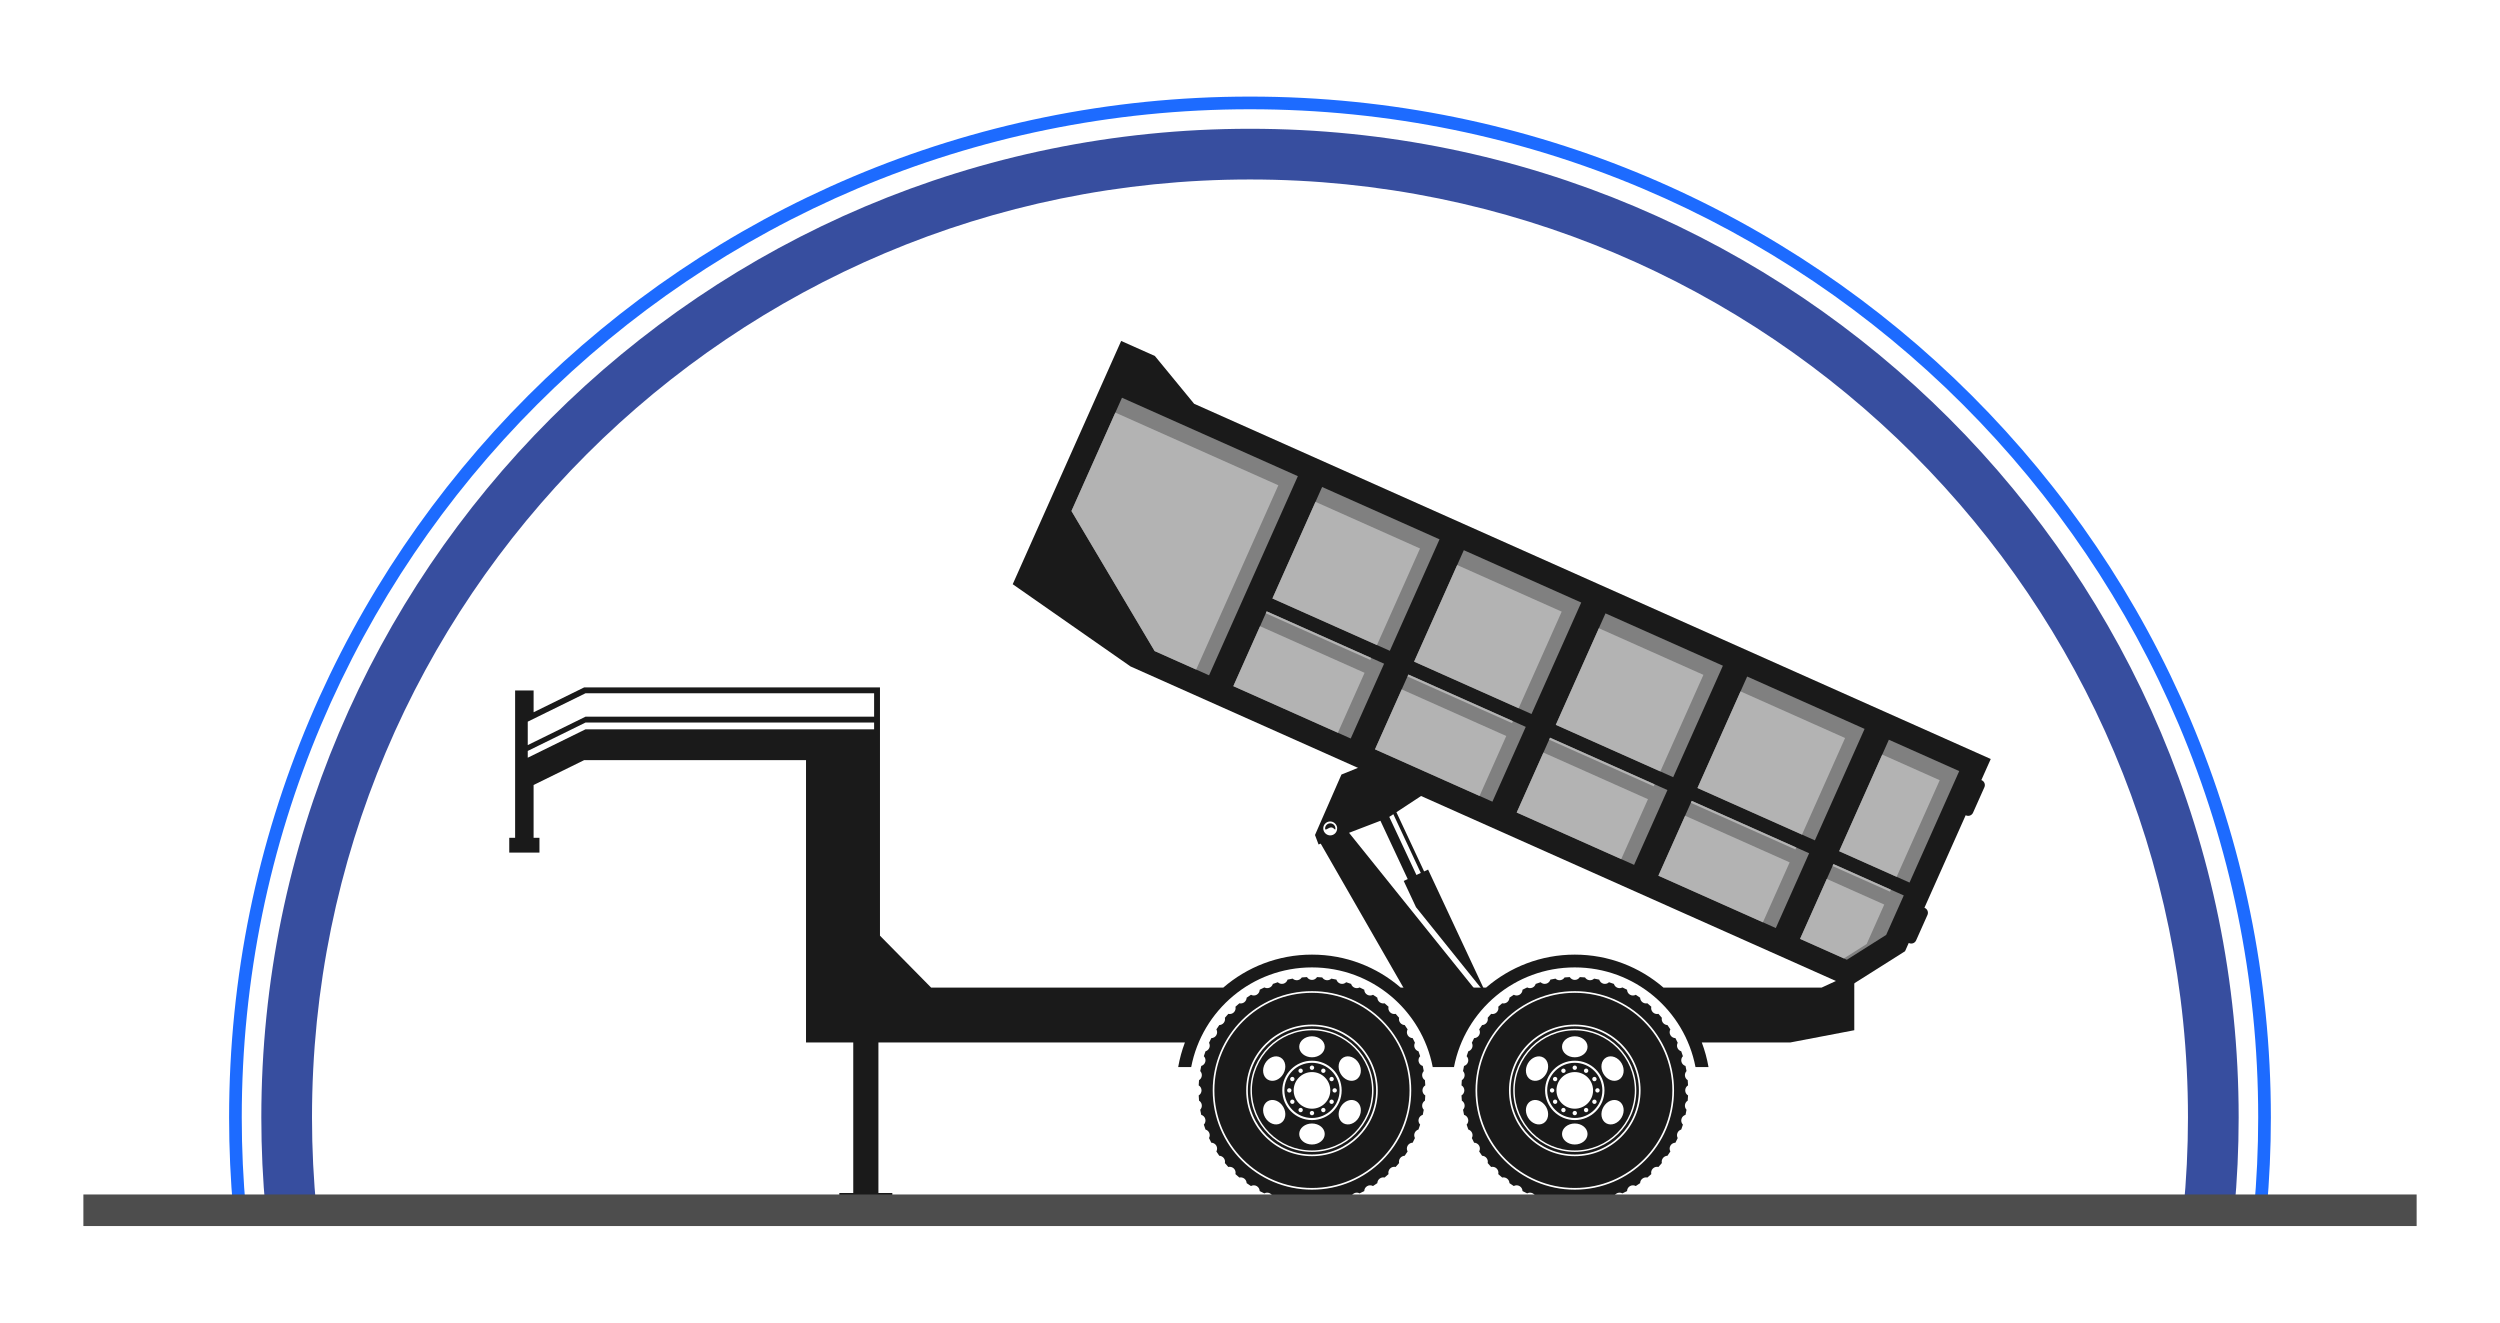   <svg version="1.1" id="Layer_1" xmlns="http://www.w3.org/2000/svg" xmlns:xlink="http://www.w3.org/1999/xlink" x="0px" y="0px" viewBox="0 0 1706.02 902.56" style="enable-background:new 0 0 1706.02 902.56;" xml:space="preserve"> <style type="text/css"> .st0{fill-rule:evenodd;clip-rule:evenodd;fill:#1A1A1A;} .st1{fill-rule:evenodd;clip-rule:evenodd;fill:#808080;} .st2{fill-rule:evenodd;clip-rule:evenodd;fill:#B3B3B3;} .st3{display:none;fill-rule:evenodd;clip-rule:evenodd;fill:#1A1A1A;} .st4{fill:#374E9F;} .st5{fill:#1D6BFF;} .st6{fill-rule:evenodd;clip-rule:evenodd;fill:#4D4D4D;} </style> <path class="st0" d="M399.56,489.07H596.5v-15.98H399.56l-39.42,19.38v15.98L399.56,489.07z M596.5,497.69v-4.62H399.56 l-39.42,19.38v4.62l39.42-19.38H596.5z M1265.41,668h-9.44l-12.9,5.95h-107.9c-16.24-14.03-37.39-22.51-60.53-22.51 c-23.14,0-44.29,8.49-60.53,22.51h-58.28c-16.24-14.03-37.39-22.51-60.53-22.51c-23.14,0-44.29,8.49-60.53,22.51H635.42 l-34.92-35.43v-119.8v-49.63h-50.47H398.63l-34.49,16.96V471.2h-12.62v21.06v49.63v29.83h-4v10.1h20.61v-10.1h-4v-36.04l34.49-16.95 h151.41v155.23v37.41h50.47h208.1c-2.03,5.38-3.58,10.99-4.59,16.79h8.88c7.45-38.73,41.51-67.99,82.4-67.99 c40.9,0,74.96,29.25,82.41,67.99h5.64h3.23h5.64c7.45-38.73,41.51-67.99,82.41-67.99c40.9,0,74.96,29.25,82.4,67.99h8.88 c-1.01-5.8-2.56-11.41-4.59-16.79h60.5l43.57-8.33V668z"/> <path class="st0" d="M907.78,561.85c1.95,0,3.52,1.58,3.52,3.53c0,1.94-0.93-0.75-2.88-0.75c-1.94,0-4.16,2.69-4.16,0.75 C904.26,563.43,905.83,561.85,907.78,561.85 M910.6,561.59c0.1,0.08,0.19,0.15,0.28,0.23l0.07,0.06l0,0l0.07,0.06 c0.06,0.06,0.13,0.13,0.19,0.19l0.06,0.06l0,0.01l0.06,0.07l0.01,0.01l0.06,0.06l0.01,0.03l0.04,0.04l0.04,0.04l0.02,0.03l0.04,0.06 l0.01,0.01l0.05,0.08l0.01,0.01l0.04,0.07l0.02,0.03l0.03,0.05l0.03,0.04l0.02,0.04l0.04,0.06l0.01,0.02l0.05,0.08l0,0l0.04,0.08 l0.01,0.02l0.04,0.06l0.02,0.04l0.02,0.04l0.04,0.08l0.04,0.08l0.04,0.09l0.01,0.01l0.03,0.07l0.01,0.04l0.02,0.04l0.02,0.06 l0.01,0.02l0.02,0.08l0.01,0.01l0.03,0.09v0.01l0.03,0.08l0.01,0.04l0.01,0.06l0.01,0.06l0.01,0.03l0.02,0.08l0.01,0.02l0.01,0.09 l0.01,0.01l0.02,0.09v0.03l0.01,0.06l0.01,0.05v0.04l0.01,0.08v0.02l0.01,0.1l0,0l0.01,0.1V565v0.07l0.01,0.05l0,0.12v0.03v0.1 c0,2.6-2.1,4.71-4.71,4.71h-0.09h-0.03l-0.06-0.01h-0.06h-0.03l-0.09-0.01l-0.09-0.01l-0.03-0.01h-0.06l-0.06-0.01h-0.03l-0.09-0.01 l0,0l-0.09-0.02l-0.03-0.01l-0.06-0.01l-0.06-0.01l-0.03-0.01l-0.08-0.02h-0.01l-0.08-0.02l-0.02-0.01l-0.11-0.03l-0.04-0.01 l-0.08-0.02l0,0l-0.09-0.03h-0.03l-0.05-0.03l-0.05-0.02l-0.04-0.01l-0.08-0.03v-0.01l-0.08-0.03l-0.02-0.01l-0.06-0.03l-0.04-0.03 l-0.04-0.01l-0.08-0.03l0,0l-0.08-0.04l-0.03-0.01l-0.09-0.05l-0.03-0.02l-0.07-0.04l-0.01-0.01l-0.08-0.04l-0.01-0.01l-0.06-0.04 l-0.04-0.02l-0.03-0.02l-0.06-0.04l-0.01-0.01l-0.07-0.05l-0.01-0.01l-0.06-0.04l-0.04-0.03l-0.03-0.03l-0.06-0.04l-0.01-0.01 l-0.06-0.05l-0.02-0.01l-0.05-0.04l-0.03-0.03l-0.03-0.03l-0.05-0.05l-0.01-0.01l-0.06-0.06l-0.01-0.01l-0.04-0.04l-0.03-0.03 l-0.03-0.03l-0.05-0.05l-0.01-0.01l-0.06-0.06l-0.01-0.01l-0.04-0.05l-0.03-0.04l-0.03-0.03l-0.04-0.06l-0.01-0.01l-0.05-0.07 l-0.01-0.01l-0.04-0.06l-0.03-0.03l-0.02-0.03l-0.04-0.06l-0.01-0.01l-0.05-0.07l-0.01-0.01l-0.04-0.06l-0.03-0.03l-0.02-0.04 l-0.04-0.06l-0.01-0.01l-0.04-0.08l-0.04-0.08l-0.02-0.03l-0.03-0.04l-0.03-0.06l-0.01-0.01l-0.04-0.08v-0.01l-0.04-0.07l-0.01-0.04 l-0.02-0.04l-0.03-0.08c-0.24-0.56-0.37-1.17-0.37-1.81c0-2.61,2.11-4.72,4.71-4.72c0.5,0,0.98,0.08,1.43,0.22l0.09,0.03v0.01 l0.09,0.03h0.01l0.08,0.03l0.04,0.01l0.05,0.02l0.17,0.08l0.09,0.04l0.01,0.01l0.07,0.03l0.03,0.02l0.06,0.02l0.05,0.03l0.03,0.02 l0.17,0.1l0,0l0.08,0.04l0.03,0.01l0.05,0.04l0.04,0.03l0.04,0.02l0.07,0.06L910.6,561.59z M948.05,557.45l2.78-1.83l18.73,40.09 l-2.98,1.39L948.05,557.45z M1059.76,483.97l-16.51-7.16l-127.83,51.74l-18.06,41.27l2.43,6.46l1.48-0.57l64.95,113.08 c3.82-2.19,7.91-4.04,12.25-5.49c10.86-3.62,22.01-4.31,32.56-2.5L920.6,568.31l21.42-8.21l18.61,39.79l-2.72,1.28l8.38,17.91 l48.41,60.23l-40.17-85.91l-2.71,1.27l-18.9-40.41L1059.76,483.97z"/> <path class="st0" d="M765.09,232.67l23,10.25l26.79,32.62l543.62,242.41l-6.41,14.37l0.25,0.11c1.81,0.81,2.64,2.96,1.83,4.77 l-7.76,17.41c-0.81,1.81-2.95,2.64-4.77,1.83l-0.25-0.11l-28.15,63.13l0.25,0.12c1.81,0.81,2.63,2.95,1.83,4.77l-7.77,17.41 c-0.81,1.81-2.95,2.64-4.76,1.83l-0.25-0.11l-2.53,5.66l-38.36,24.23l-490.21-218.6l-80.36-56.09L765.09,232.67z"/> <path class="st1" d="M1303.07,602.27l33.92-76.07l-48.01-21.4l-33.92,76.07L1303.07,602.27z M1228.38,640.7l31.93,14.24l26.83-16.95 l12.01-26.93l-48-21.41L1228.38,640.7z M1238.49,573.47l33.92-76.07l-80.13-35.73l-33.92,76.07L1238.49,573.47z M1131.69,597.58 l80.13,35.73l22.75-51.05l-80.12-35.73L1131.69,597.58z M1141.8,530.36l33.92-76.07l-80.12-35.72l-33.92,76.06L1141.8,530.36z M1035,554.46l80.12,35.73l22.76-51.05l-80.12-35.73L1035,554.46z M1045.12,487.24l33.92-76.06l-80.12-35.73L965,451.51 L1045.12,487.24z M938.32,511.35l80.12,35.72l22.75-51.05l-80.12-35.72L938.32,511.35z M948.43,444.12l33.92-76.07l-80.12-35.72 l-33.92,76.07L948.43,444.12z M841.63,468.23l80.12,35.73l22.77-51.05l-80.13-35.72L841.63,468.23z M765.65,271.42l-34.48,77.3 l56.76,95.57l37.13,16.55l60.6-135.9L765.65,271.42z"/> <path class="st2" d="M1294.28,598.35l29.4-65.92l-39.22-17.49l-29.39,65.92L1294.28,598.35z M1289.75,608.49l0.6-1.36l-39.21-17.48 l-0.6,1.35L1289.75,608.49z M1258.28,654.03l15.54-9.82l12.01-26.93l-39.21-17.49l-18.24,40.91L1258.28,654.03z M1229.7,569.55 l29.4-65.93l-71.34-31.81l-29.39,65.93L1229.7,569.55z M1225.19,579.69l0.6-1.35l-71.33-31.81l-0.6,1.35L1225.19,579.69z M1203.02,629.39l18.25-40.91l-71.33-31.81l-18.25,40.91L1203.02,629.39z M1133.02,526.44l29.4-65.92l-71.33-31.81l-29.4,65.92 L1133.02,526.44z M1128.5,536.58l0.6-1.35l-71.33-31.81l-0.6,1.35L1128.5,536.58z M1106.33,586.27l18.25-40.9l-71.33-31.81 l-18.24,40.9L1106.33,586.27z M1036.33,483.32l29.39-65.93l-71.33-31.81L965,451.51L1036.33,483.32z M1031.81,493.46l0.6-1.35 l-71.33-31.81l-0.6,1.35L1031.81,493.46z M1009.65,543.16l18.24-40.91l-71.34-31.81l-18.24,40.91L1009.65,543.16z M939.64,440.21 l29.39-65.92l-71.33-31.82l-29.4,65.93L939.64,440.21z M935.12,450.35l0.6-1.36l-71.33-31.81l-0.6,1.35L935.12,450.35z M912.96,500.04l18.24-40.91l-71.33-31.8l-18.24,40.91L912.96,500.04z M761.12,281.56l-29.95,67.16l56.76,95.57l28.34,12.63 l56.08-125.76L761.12,281.56z"/> <path class="st0" d="M1074.64,702.1c23.19,0,41.98,18.8,41.98,41.99c0,23.19-18.8,41.99-41.98,41.99 c-23.19,0-41.99-18.8-41.99-41.99C1032.65,720.91,1051.45,702.1,1074.64,702.1 M1105.58,713.16c-7.92-7.91-18.86-12.82-30.94-12.82 c-12.08,0-23.02,4.9-30.94,12.82c-7.92,7.92-12.82,18.86-12.82,30.94c0,12.08,4.9,23.02,12.82,30.94 c7.91,7.92,18.85,12.82,30.94,12.82c12.08,0,23.02-4.9,30.94-12.82c7.91-7.91,12.81-18.85,12.81-30.94 C1118.39,732.01,1113.49,721.08,1105.58,713.16z M1074.64,699.19c12.4,0,23.62,5.02,31.75,13.15c8.13,8.12,13.15,19.35,13.15,31.75 c0,12.4-5.02,23.63-13.15,31.75c-8.12,8.13-19.35,13.15-31.75,13.15c-12.41,0-23.63-5.02-31.75-13.15 c-8.13-8.12-13.15-19.36-13.15-31.75c0-12.4,5.02-23.62,13.15-31.75C1051.01,704.22,1062.24,699.19,1074.64,699.19z M1121.72,697.01 c-12.05-12.06-28.7-19.5-47.08-19.5c-18.39,0-35.04,7.45-47.09,19.5c-12.05,12.05-19.5,28.7-19.5,47.08 c0,18.39,7.45,35.04,19.5,47.09s28.7,19.5,47.09,19.5c18.39,0,35.03-7.45,47.08-19.5s19.51-28.7,19.51-47.09 C1141.23,725.71,1133.77,709.06,1121.72,697.01z M1074.64,676.36c18.71,0,35.64,7.58,47.9,19.84c12.26,12.26,19.84,29.2,19.84,47.9 c0,18.71-7.58,35.64-19.84,47.9c-12.26,12.26-29.19,19.84-47.9,19.84c-18.71,0-35.64-7.58-47.9-19.84 c-12.26-12.26-19.84-29.19-19.84-47.9c0-18.7,7.59-35.64,19.84-47.9C1039,683.94,1055.93,676.36,1074.64,676.36z M1078.09,666.77 c1.19,0.05,2.37,0.13,3.54,0.24c0.62,1,1.66,1.72,2.91,1.88c1.26,0.16,2.45-0.26,3.3-1.07c1.17,0.2,2.33,0.43,3.48,0.68 c0.38,1.31,1.41,2.4,2.83,2.78c1.42,0.38,2.86-0.04,3.84-1c1.13,0.36,2.24,0.74,3.34,1.14c0.34,1.13,1.16,2.11,2.33,2.59 c1.17,0.49,2.44,0.38,3.47-0.18c1.08,0.5,2.13,1.02,3.18,1.56c0.03,1.36,0.74,2.68,2.01,3.42c1.26,0.73,2.76,0.69,3.95,0.04 c1,0.64,1.98,1.3,2.96,1.98c0.04,1.17,0.58,2.31,1.58,3.08c1,0.77,2.24,1,3.38,0.74c0.91,0.76,1.8,1.54,2.67,2.34 c-0.32,1.32,0.04,2.77,1.07,3.8c1.03,1.03,2.49,1.39,3.8,1.07c0.8,0.88,1.58,1.77,2.33,2.68c-0.25,1.14-0.02,2.38,0.74,3.38 c0.77,1,1.91,1.55,3.08,1.59c0.69,0.96,1.34,1.95,1.98,2.95c-0.65,1.19-0.69,2.69,0.05,3.95c0.73,1.27,2.04,1.98,3.41,2.01 c0.54,1.05,1.06,2.11,1.56,3.18c-0.56,1.03-0.66,2.3-0.18,3.47c0.48,1.17,1.46,1.99,2.58,2.33c0.4,1.1,0.79,2.22,1.14,3.35 c-0.95,0.98-1.37,2.42-0.99,3.84c0.38,1.41,1.46,2.45,2.77,2.83c0.25,1.15,0.48,2.31,0.69,3.48c-0.8,0.86-1.23,2.05-1.07,3.3 c0.17,1.25,0.88,2.29,1.88,2.91c0.1,1.17,0.18,2.36,0.23,3.54c-1.16,0.71-1.93,1.99-1.93,3.44c0,1.47,0.77,2.74,1.94,3.44 c-0.05,1.19-0.13,2.37-0.24,3.55c-0.99,0.62-1.71,1.66-1.88,2.91c-0.16,1.26,0.27,2.45,1.07,3.31c-0.2,1.17-0.43,2.32-0.68,3.47 c-1.31,0.38-2.4,1.41-2.78,2.83c-0.38,1.41,0.04,2.86,1,3.84c-0.36,1.13-0.74,2.24-1.14,3.35c-1.13,0.34-2.11,1.16-2.59,2.33 c-0.48,1.17-0.38,2.44,0.18,3.48c-0.5,1.07-1.02,2.13-1.56,3.18c-1.36,0.03-2.68,0.75-3.41,2.01c-0.74,1.27-0.7,2.76-0.04,3.96 c-0.64,1-1.3,1.98-1.99,2.94c-1.17,0.04-2.31,0.59-3.08,1.59c-0.77,1-1,2.25-0.74,3.38c-0.75,0.91-1.53,1.81-2.33,2.68 c-1.32-0.32-2.77,0.03-3.8,1.07c-1.03,1.03-1.38,2.48-1.07,3.8c-0.88,0.8-1.76,1.58-2.67,2.34c-1.14-0.26-2.39-0.03-3.38,0.74 c-1,0.76-1.54,1.9-1.58,3.08c-0.97,0.68-1.95,1.34-2.96,1.98c-1.19-0.65-2.69-0.69-3.95,0.04c-1.27,0.73-1.98,2.05-2.01,3.41 c-1.05,0.54-2.11,1.07-3.18,1.56c-1.03-0.56-2.3-0.66-3.47-0.18c-1.17,0.49-2,1.46-2.33,2.59c-1.1,0.4-2.22,0.78-3.34,1.14 c-0.99-0.95-2.43-1.37-3.84-0.99c-1.41,0.38-2.45,1.46-2.83,2.78c-1.15,0.25-2.31,0.48-3.48,0.68c-0.86-0.8-2.06-1.22-3.3-1.06 c-1.25,0.16-2.29,0.88-2.91,1.87c-1.18,0.1-2.36,0.18-3.54,0.24c-0.71-1.17-1.98-1.94-3.44-1.94c-1.46,0-2.74,0.78-3.44,1.94 c-1.19-0.05-2.37-0.13-3.54-0.24c-0.62-1-1.66-1.72-2.92-1.88c-1.26-0.16-2.45,0.27-3.31,1.07c-1.16-0.2-2.32-0.43-3.46-0.68 c-0.38-1.31-1.42-2.4-2.83-2.78c-1.42-0.38-2.87,0.04-3.84,1c-1.13-0.36-2.25-0.74-3.35-1.15c-0.34-1.13-1.16-2.1-2.33-2.59 c-1.17-0.48-2.44-0.38-3.48,0.18c-1.07-0.49-2.12-1.01-3.17-1.56c-0.03-1.36-0.75-2.68-2.02-3.41c-1.26-0.73-2.76-0.7-3.95-0.04 c-1-0.63-1.99-1.29-2.95-1.98c-0.04-1.17-0.58-2.32-1.59-3.08c-1-0.77-2.24-1-3.37-0.74c-0.91-0.76-1.8-1.54-2.68-2.34 c0.32-1.32-0.04-2.77-1.07-3.8c-1.03-1.03-2.48-1.39-3.8-1.07c-0.8-0.88-1.58-1.77-2.35-2.68c0.27-1.14,0.03-2.38-0.74-3.38 c-0.76-1-1.9-1.54-3.08-1.59c-0.68-0.96-1.34-1.95-1.98-2.94c0.66-1.2,0.69-2.69-0.04-3.96c-0.74-1.27-2.05-1.99-3.41-2.01 c-0.54-1.05-1.07-2.1-1.56-3.18c0.56-1.03,0.66-2.3,0.18-3.48c-0.49-1.17-1.46-1.99-2.59-2.33c-0.41-1.11-0.79-2.23-1.14-3.35 c0.95-0.98,1.37-2.42,0.99-3.84c-0.37-1.42-1.46-2.45-2.76-2.83c-0.26-1.15-0.49-2.31-0.68-3.48c0.8-0.86,1.23-2.05,1.06-3.3 c-0.16-1.25-0.89-2.29-1.88-2.91c-0.1-1.18-0.19-2.36-0.24-3.55c1.17-0.71,1.94-1.99,1.94-3.44c0-1.46-0.77-2.74-1.94-3.44 c0.05-1.19,0.13-2.37,0.23-3.54c1-0.62,1.72-1.66,1.88-2.91c0.17-1.26-0.27-2.45-1.07-3.31c0.2-1.16,0.43-2.32,0.68-3.47 c1.31-0.38,2.4-1.41,2.78-2.83c0.38-1.42-0.04-2.86-0.99-3.84c0.35-1.13,0.74-2.24,1.14-3.34c1.13-0.34,2.1-1.16,2.59-2.33 c0.48-1.17,0.38-2.44-0.18-3.48c0.49-1.07,1.01-2.13,1.56-3.18c1.36-0.03,2.68-0.74,3.41-2.01c0.74-1.26,0.7-2.77,0.04-3.96 c0.64-1,1.3-1.98,1.98-2.94c1.17-0.04,2.31-0.58,3.08-1.59c0.77-1,1-2.24,0.74-3.38c0.76-0.91,1.55-1.8,2.35-2.68 c1.32,0.32,2.77-0.03,3.8-1.07c1.03-1.03,1.39-2.48,1.07-3.8c0.88-0.8,1.77-1.58,2.68-2.34c1.14,0.26,2.38,0.03,3.37-0.74 c1-0.77,1.55-1.91,1.59-3.08c0.96-0.69,1.95-1.34,2.95-1.99c1.2,0.65,2.69,0.69,3.95-0.04c1.27-0.74,1.99-2.05,2.02-3.42 c1.05-0.54,2.11-1.06,3.18-1.56c1.03,0.56,2.3,0.66,3.47,0.18c1.18-0.48,2-1.45,2.33-2.58c1.1-0.41,2.22-0.79,3.35-1.14 c0.98,0.94,2.42,1.37,3.84,0.99c1.41-0.38,2.45-1.47,2.83-2.77c1.14-0.25,2.3-0.48,3.48-0.69c0.85,0.81,2.05,1.23,3.3,1.07 c1.26-0.17,2.3-0.88,2.92-1.87c1.17-0.11,2.36-0.19,3.54-0.24c0.71,1.16,1.99,1.93,3.44,1.93 C1076.1,668.71,1077.38,667.94,1078.09,666.77z"/> <path class="st0" d="M1042.66,725.63c2.4-4.17,7.13-5.94,10.57-3.96c3.43,1.98,4.26,6.97,1.85,11.14c-2.4,4.17-7.14,5.94-10.57,3.96 C1041.08,734.79,1040.26,729.8,1042.66,725.63 M1042.66,762.56c-2.4-4.17-1.58-9.15,1.86-11.13c3.43-1.98,8.16-0.22,10.57,3.96 c2.4,4.17,1.57,9.15-1.85,11.13C1049.79,768.5,1045.06,766.73,1042.66,762.56z M1074.64,781.02c-4.81,0-8.71-3.21-8.71-7.17 c0-3.96,3.9-7.17,8.71-7.17c4.81,0,8.71,3.21,8.71,7.17C1083.36,777.82,1079.45,781.02,1074.64,781.02z M1106.62,762.56 c-2.4,4.17-7.13,5.93-10.56,3.96c-3.43-1.99-4.26-6.96-1.85-11.13c2.4-4.17,7.13-5.94,10.57-3.96 C1108.2,753.41,1109.03,758.4,1106.62,762.56z M1106.62,725.63c2.41,4.17,1.58,9.15-1.85,11.13c-3.43,1.98-8.16,0.21-10.57-3.96 c-2.41-4.17-1.58-9.15,1.85-11.14C1099.48,719.69,1104.22,721.46,1106.62,725.63z M1074.64,707.17c4.81,0,8.71,3.21,8.71,7.17 c0,3.96-3.91,7.17-8.71,7.17c-4.81,0-8.71-3.21-8.71-7.17C1065.93,710.38,1069.83,707.17,1074.64,707.17z M1074.64,723.83 c11.19,0,20.27,9.07,20.27,20.26c0,11.19-9.08,20.27-20.27,20.27c-11.19,0-20.27-9.08-20.27-20.27 C1054.37,732.9,1063.45,723.83,1074.64,723.83z M1074.64,703.11c22.63,0,40.98,18.35,40.98,40.98c0,22.64-18.35,40.99-40.98,40.99 c-22.63,0-40.98-18.35-40.98-40.99C1033.66,721.46,1052.01,703.11,1074.64,703.11z"/> <path class="st0" d="M1074.64,731.59c6.9,0,12.49,5.6,12.49,12.5s-5.59,12.5-12.49,12.5c-6.9,0-12.5-5.6-12.5-12.5 S1067.74,731.59,1074.64,731.59 M1066.15,729.39c0.72-0.41,1.63-0.16,2.04,0.55c0.42,0.72,0.17,1.63-0.54,2.04 c-0.71,0.41-1.62,0.17-2.04-0.55C1065.19,730.72,1065.43,729.81,1066.15,729.39z M1059.94,735.61c0.41-0.72,1.32-0.96,2.04-0.55 c0.71,0.41,0.96,1.33,0.55,2.04c-0.41,0.71-1.33,0.96-2.04,0.55C1059.77,737.23,1059.52,736.32,1059.94,735.61z M1057.66,744.09 c0-0.82,0.66-1.49,1.49-1.49c0.82,0,1.5,0.67,1.5,1.49s-0.67,1.5-1.5,1.5C1058.33,745.59,1057.66,744.92,1057.66,744.09z M1059.94,752.59c-0.42-0.72-0.17-1.63,0.54-2.04c0.71-0.41,1.62-0.16,2.04,0.54c0.41,0.72,0.16,1.63-0.55,2.04 C1061.26,753.54,1060.35,753.3,1059.94,752.59z M1066.15,758.8c-0.72-0.42-0.96-1.33-0.55-2.04c0.41-0.72,1.33-0.96,2.04-0.55 c0.72,0.41,0.96,1.33,0.54,2.04C1067.78,758.97,1066.87,759.21,1066.15,758.8z M1074.64,761.07c-0.82,0-1.5-0.67-1.5-1.49 s0.67-1.5,1.5-1.5c0.83,0,1.49,0.67,1.49,1.5S1075.47,761.07,1074.64,761.07z M1083.13,758.8c-0.71,0.41-1.62,0.17-2.04-0.54 c-0.41-0.72-0.17-1.63,0.55-2.04c0.72-0.41,1.63-0.17,2.04,0.55C1084.09,757.47,1083.84,758.38,1083.13,758.8z M1089.34,752.59 c-0.41,0.71-1.33,0.96-2.04,0.54c-0.71-0.41-0.96-1.33-0.54-2.04c0.41-0.71,1.33-0.96,2.04-0.54 C1089.51,750.96,1089.76,751.87,1089.34,752.59z M1091.62,744.09c0,0.82-0.67,1.5-1.49,1.5c-0.83,0-1.5-0.67-1.5-1.5 s0.67-1.49,1.5-1.49C1090.95,742.6,1091.62,743.27,1091.62,744.09z M1089.34,735.61c0.41,0.72,0.17,1.62-0.54,2.04 c-0.71,0.41-1.63,0.17-2.04-0.55c-0.41-0.72-0.17-1.63,0.54-2.04C1088.02,734.65,1088.93,734.89,1089.34,735.61z M1083.13,729.39 c0.71,0.41,0.96,1.33,0.55,2.04c-0.41,0.71-1.32,0.95-2.04,0.55c-0.72-0.41-0.96-1.33-0.55-2.04 C1081.5,729.23,1082.42,728.98,1083.13,729.39z M1074.64,727.12c0.83,0,1.49,0.67,1.49,1.49c0,0.83-0.67,1.5-1.49,1.5 c-0.82,0-1.5-0.67-1.5-1.5C1073.14,727.79,1073.82,727.12,1074.64,727.12z M1074.64,725.27c10.4,0,18.82,8.42,18.82,18.82 c0,10.4-8.42,18.83-18.82,18.83c-10.4,0-18.83-8.43-18.83-18.83C1055.81,733.69,1064.24,725.27,1074.64,725.27z"/> <path class="st3" d="M1074.64,733.35c5.93,0,10.74,4.81,10.74,10.74c0,5.94-1.22-3.21-7.15-3.21s-14.34,9.14-14.34,3.21 C1063.9,738.17,1068.71,733.35,1074.64,733.35"/> <path class="st0" d="M895.3,702.1c23.19,0,42,18.8,42,41.99c0,23.19-18.8,41.99-42,41.99c-23.19,0-41.98-18.8-41.98-41.99 C853.32,720.91,872.12,702.1,895.3,702.1 M926.24,713.16c-7.91-7.91-18.85-12.82-30.94-12.82c-12.08,0-23.02,4.9-30.94,12.82 c-7.91,7.92-12.81,18.86-12.81,30.94c0,12.08,4.9,23.02,12.81,30.94c7.92,7.92,18.86,12.82,30.94,12.82 c12.09,0,23.02-4.9,30.94-12.82c7.92-7.91,12.82-18.85,12.82-30.94C939.06,732.01,934.16,721.08,926.24,713.16z M895.3,699.19 c12.4,0,23.63,5.02,31.75,13.15c8.13,8.12,13.15,19.35,13.15,31.75c0,12.4-5.02,23.63-13.15,31.75 c-8.12,8.13-19.35,13.15-31.75,13.15c-12.4,0-23.62-5.02-31.75-13.15c-8.13-8.12-13.15-19.36-13.15-31.75 c0-12.4,5.02-23.62,13.15-31.75C871.68,704.22,882.9,699.19,895.3,699.19z M942.39,697.01c-12.05-12.06-28.7-19.5-47.09-19.5 s-35.03,7.45-47.08,19.5c-12.05,12.05-19.51,28.7-19.51,47.08c0,18.39,7.46,35.04,19.51,47.09c12.05,12.05,28.69,19.5,47.08,19.5 s35.04-7.45,47.09-19.5s19.5-28.7,19.5-47.09C961.89,725.71,954.44,709.06,942.39,697.01z M895.3,676.36 c18.71,0,35.64,7.58,47.9,19.84c12.26,12.26,19.84,29.2,19.84,47.9c0,18.71-7.59,35.64-19.84,47.9 c-12.26,12.26-29.19,19.84-47.9,19.84c-18.71,0-35.64-7.58-47.89-19.84c-12.27-12.26-19.84-29.19-19.84-47.9 c0-18.7,7.58-35.64,19.84-47.9C859.66,683.94,876.6,676.36,895.3,676.36z M898.75,666.77c1.19,0.05,2.37,0.13,3.54,0.24 c0.62,1,1.66,1.72,2.92,1.88c1.26,0.16,2.45-0.26,3.3-1.07c1.17,0.2,2.33,0.43,3.47,0.68c0.38,1.31,1.42,2.4,2.83,2.78 c1.41,0.38,2.86-0.04,3.84-1c1.13,0.36,2.25,0.74,3.35,1.14c0.34,1.13,1.15,2.11,2.33,2.59c1.17,0.49,2.44,0.38,3.48-0.18 c1.07,0.5,2.12,1.02,3.17,1.56c0.03,1.36,0.75,2.68,2.02,3.42c1.26,0.73,2.76,0.69,3.96,0.04c0.99,0.64,1.98,1.3,2.94,1.98 c0.04,1.17,0.58,2.31,1.59,3.08c1,0.77,2.24,1,3.37,0.74c0.91,0.76,1.81,1.54,2.68,2.34c-0.32,1.32,0.04,2.77,1.07,3.8 c1.03,1.03,2.48,1.39,3.8,1.07c0.8,0.88,1.58,1.77,2.35,2.68c-0.27,1.14-0.03,2.38,0.74,3.38c0.76,1,1.9,1.55,3.07,1.59 c0.69,0.96,1.34,1.95,1.99,2.95c-0.65,1.19-0.68,2.69,0.04,3.95c0.74,1.27,2.05,1.98,3.41,2.01c0.54,1.05,1.07,2.11,1.56,3.18 c-0.56,1.03-0.66,2.3-0.17,3.47c0.48,1.17,1.45,1.99,2.58,2.33c0.41,1.1,0.79,2.22,1.14,3.35c-0.95,0.98-1.37,2.42-0.99,3.84 c0.38,1.41,1.46,2.45,2.77,2.83c0.25,1.15,0.48,2.31,0.68,3.48c-0.8,0.86-1.24,2.05-1.07,3.3c0.16,1.25,0.88,2.29,1.87,2.91 c0.1,1.17,0.18,2.36,0.24,3.54c-1.17,0.71-1.93,1.99-1.93,3.44c0,1.47,0.77,2.74,1.93,3.44c-0.05,1.19-0.13,2.37-0.23,3.55 c-1,0.62-1.72,1.66-1.88,2.91c-0.17,1.26,0.27,2.45,1.07,3.31c-0.2,1.17-0.42,2.32-0.68,3.47c-1.32,0.38-2.4,1.41-2.78,2.83 c-0.38,1.41,0.04,2.86,0.99,3.84c-0.35,1.13-0.74,2.24-1.14,3.35c-1.13,0.34-2.1,1.16-2.59,2.33c-0.48,1.17-0.38,2.44,0.18,3.48 c-0.49,1.07-1.01,2.13-1.56,3.18c-1.36,0.03-2.68,0.75-3.41,2.01c-0.73,1.27-0.7,2.76-0.04,3.96c-0.64,1-1.31,1.98-1.98,2.94 c-1.17,0.04-2.31,0.59-3.08,1.59c-0.77,1-1,2.25-0.74,3.38c-0.76,0.91-1.55,1.81-2.35,2.68c-1.32-0.32-2.77,0.03-3.8,1.07 c-1.03,1.03-1.38,2.48-1.07,3.8c-0.88,0.8-1.77,1.58-2.68,2.34c-1.13-0.26-2.37-0.03-3.37,0.74c-1,0.76-1.55,1.9-1.59,3.08 c-0.96,0.68-1.95,1.34-2.95,1.98c-1.2-0.65-2.7-0.69-3.95,0.04c-1.27,0.73-1.99,2.05-2.02,3.41c-1.05,0.54-2.1,1.07-3.18,1.56 c-1.03-0.56-2.3-0.66-3.46-0.18c-1.18,0.49-2,1.46-2.33,2.59c-1.1,0.4-2.22,0.78-3.35,1.14c-0.98-0.95-2.42-1.37-3.84-0.99 c-1.41,0.38-2.45,1.46-2.83,2.78c-1.15,0.25-2.31,0.48-3.48,0.68c-0.85-0.8-2.05-1.22-3.3-1.06c-1.26,0.16-2.3,0.88-2.92,1.87 c-1.17,0.1-2.36,0.18-3.54,0.24c-0.71-1.17-1.99-1.94-3.45-1.94c-1.46,0-2.74,0.78-3.44,1.94c-1.19-0.05-2.37-0.13-3.54-0.24 c-0.62-1-1.66-1.72-2.91-1.88c-1.25-0.16-2.45,0.27-3.3,1.07c-1.17-0.2-2.32-0.43-3.48-0.68c-0.38-1.31-1.41-2.4-2.83-2.78 c-1.42-0.38-2.87,0.04-3.84,1c-1.13-0.36-2.24-0.74-3.34-1.15c-0.34-1.13-1.16-2.1-2.33-2.59c-1.17-0.48-2.44-0.38-3.48,0.18 c-1.07-0.49-2.13-1.01-3.18-1.56c-0.03-1.36-0.74-2.68-2.01-3.41c-1.26-0.73-2.76-0.7-3.95-0.04c-1-0.63-1.98-1.29-2.95-1.98 c-0.04-1.17-0.58-2.32-1.58-3.08c-1-0.77-2.24-1-3.38-0.74c-0.91-0.76-1.8-1.54-2.68-2.34c0.32-1.32-0.04-2.77-1.07-3.8 c-1.03-1.03-2.49-1.39-3.8-1.07c-0.8-0.88-1.58-1.77-2.34-2.68c0.26-1.14,0.03-2.38-0.74-3.38c-0.77-1-1.91-1.54-3.08-1.59 c-0.69-0.96-1.34-1.95-1.98-2.94c0.65-1.2,0.68-2.69-0.04-3.96c-0.74-1.27-2.05-1.99-3.42-2.01c-0.54-1.05-1.07-2.1-1.56-3.18 c0.56-1.03,0.66-2.3,0.18-3.48c-0.48-1.17-1.46-1.99-2.58-2.33c-0.4-1.11-0.79-2.23-1.14-3.35c0.94-0.98,1.37-2.42,0.99-3.84 c-0.37-1.42-1.46-2.45-2.77-2.83c-0.25-1.15-0.48-2.31-0.68-3.48c0.8-0.86,1.23-2.05,1.07-3.3c-0.16-1.25-0.88-2.29-1.88-2.91 c-0.1-1.18-0.18-2.36-0.23-3.55c1.16-0.71,1.93-1.99,1.93-3.44c0-1.46-0.77-2.74-1.94-3.44c0.05-1.19,0.13-2.37,0.24-3.54 c0.99-0.62,1.71-1.66,1.88-2.91c0.16-1.26-0.27-2.45-1.07-3.31c0.2-1.16,0.43-2.32,0.68-3.47c1.31-0.38,2.4-1.41,2.78-2.83 c0.38-1.42-0.04-2.86-1-3.84c0.36-1.13,0.74-2.24,1.14-3.34c1.13-0.34,2.1-1.16,2.59-2.33c0.49-1.17,0.38-2.44-0.18-3.48 c0.49-1.07,1.02-2.13,1.56-3.18c1.36-0.03,2.68-0.74,3.42-2.01c0.73-1.26,0.69-2.77,0.04-3.96c0.63-1,1.29-1.98,1.98-2.94 c1.17-0.04,2.31-0.58,3.08-1.59c0.77-1,1-2.24,0.74-3.38c0.76-0.91,1.54-1.8,2.34-2.68c1.32,0.32,2.78-0.03,3.8-1.07 c1.03-1.03,1.38-2.48,1.07-3.8c0.88-0.8,1.76-1.58,2.68-2.34c1.14,0.26,2.39,0.03,3.38-0.74c1-0.77,1.54-1.91,1.58-3.08 c0.96-0.69,1.95-1.34,2.95-1.99c1.19,0.65,2.69,0.69,3.95-0.04c1.27-0.74,1.98-2.05,2.01-3.42c1.05-0.54,2.11-1.06,3.18-1.56 c1.03,0.56,2.3,0.66,3.47,0.18c1.17-0.48,2-1.45,2.33-2.58c1.11-0.41,2.23-0.79,3.36-1.14c0.98,0.94,2.42,1.37,3.84,0.99 c1.41-0.38,2.45-1.47,2.83-2.77c1.15-0.25,2.31-0.48,3.48-0.69c0.85,0.81,2.05,1.23,3.3,1.07c1.25-0.17,2.29-0.88,2.91-1.87 c1.18-0.11,2.36-0.19,3.55-0.24c0.71,1.16,1.98,1.93,3.44,1.93C896.76,668.71,898.04,667.94,898.75,666.77z"/> <path class="st0" d="M863.33,725.63c2.4-4.17,7.13-5.94,10.56-3.96c3.43,1.98,4.26,6.97,1.85,11.14c-2.4,4.17-7.13,5.94-10.57,3.96 C861.75,734.79,860.92,729.8,863.33,725.63 M863.33,762.56c-2.41-4.17-1.58-9.15,1.85-11.13c3.43-1.98,8.16-0.22,10.57,3.96 c2.41,4.17,1.58,9.15-1.85,11.13C870.46,768.5,865.73,766.73,863.33,762.56z M895.3,781.02c-4.81,0-8.71-3.21-8.71-7.17 c0-3.96,3.91-7.17,8.71-7.17c4.81,0,8.71,3.21,8.71,7.17C904.02,777.82,900.12,781.02,895.3,781.02z M927.29,762.56 c-2.41,4.17-7.14,5.93-10.58,3.96c-3.42-1.99-4.26-6.96-1.85-11.13c2.41-4.17,7.14-5.94,10.57-3.96 C928.87,753.41,929.69,758.4,927.29,762.56z M927.29,725.63c2.4,4.17,1.57,9.15-1.86,11.13c-3.43,1.98-8.16,0.21-10.57-3.96 c-2.41-4.17-1.57-9.15,1.85-11.14C920.15,719.69,924.88,721.46,927.29,725.63z M895.3,707.17c4.81,0,8.71,3.21,8.71,7.17 c0,3.96-3.9,7.17-8.71,7.17c-4.81,0-8.71-3.21-8.71-7.17C886.59,710.38,890.5,707.17,895.3,707.17z M895.3,723.83 c11.19,0,20.27,9.07,20.27,20.26c0,11.19-9.08,20.27-20.27,20.27c-11.19,0-20.26-9.08-20.26-20.27 C875.04,732.9,884.12,723.83,895.3,723.83z M895.3,703.11c22.64,0,40.98,18.35,40.98,40.98c0,22.64-18.34,40.99-40.98,40.99 c-22.63,0-40.98-18.35-40.98-40.99C854.32,721.46,872.67,703.11,895.3,703.11z"/> <path class="st0" d="M895.3,731.59c6.9,0,12.5,5.6,12.5,12.5s-5.6,12.5-12.5,12.5c-6.9,0-12.49-5.6-12.49-12.5 S888.4,731.59,895.3,731.59 M886.82,729.39c0.71-0.41,1.63-0.16,2.04,0.55c0.41,0.72,0.17,1.63-0.54,2.04 c-0.72,0.41-1.63,0.17-2.04-0.55C885.85,730.72,886.1,729.81,886.82,729.39z M880.6,735.61c0.42-0.72,1.33-0.96,2.04-0.55 c0.71,0.41,0.96,1.33,0.54,2.04c-0.41,0.71-1.33,0.96-2.04,0.55C880.44,737.23,880.19,736.32,880.6,735.61z M878.33,744.09 c0-0.82,0.67-1.49,1.49-1.49c0.83,0,1.5,0.67,1.5,1.49s-0.67,1.5-1.5,1.5C878.99,745.59,878.33,744.92,878.33,744.09z M880.6,752.59 c-0.41-0.72-0.17-1.63,0.54-2.04c0.72-0.41,1.63-0.16,2.04,0.54c0.41,0.72,0.16,1.63-0.54,2.04 C881.93,753.54,881.02,753.3,880.6,752.59z M886.82,758.8c-0.72-0.42-0.96-1.33-0.54-2.04c0.41-0.72,1.32-0.96,2.04-0.55 c0.72,0.41,0.96,1.33,0.54,2.04C888.44,758.97,887.53,759.21,886.82,758.8z M895.3,761.07c-0.83,0-1.5-0.67-1.5-1.49 s0.67-1.5,1.5-1.5c0.82,0,1.5,0.67,1.5,1.5S896.13,761.07,895.3,761.07z M903.8,758.8c-0.72,0.41-1.63,0.17-2.04-0.54 c-0.42-0.72-0.17-1.63,0.55-2.04c0.71-0.41,1.62-0.17,2.04,0.55C904.75,757.47,904.51,758.38,903.8,758.8z M910,752.59 c-0.41,0.71-1.32,0.96-2.04,0.54c-0.72-0.41-0.96-1.33-0.55-2.04c0.41-0.71,1.33-0.96,2.04-0.54 C910.18,750.96,910.42,751.87,910,752.59z M912.29,744.09c0,0.82-0.67,1.5-1.5,1.5c-0.82,0-1.5-0.67-1.5-1.5s0.67-1.49,1.5-1.49 C911.62,742.6,912.29,743.27,912.29,744.09z M910,735.61c0.42,0.72,0.17,1.62-0.54,2.04c-0.72,0.41-1.63,0.17-2.04-0.55 c-0.41-0.72-0.17-1.63,0.55-2.04C908.68,734.65,909.6,734.89,910,735.61z M903.8,729.39c0.72,0.41,0.96,1.33,0.55,2.04 c-0.41,0.71-1.33,0.95-2.04,0.55c-0.72-0.41-0.96-1.33-0.55-2.04C902.17,729.23,903.08,728.98,903.8,729.39z M895.3,727.12 c0.82,0,1.5,0.67,1.5,1.49c0,0.83-0.67,1.5-1.5,1.5c-0.83,0-1.5-0.67-1.5-1.5C893.81,727.79,894.48,727.12,895.3,727.12z M895.3,725.27c10.4,0,18.83,8.42,18.83,18.82c0,10.4-8.43,18.83-18.83,18.83c-10.4,0-18.82-8.43-18.82-18.83 C876.48,733.69,884.9,725.27,895.3,725.27z"/> <path class="st3" d="M895.3,733.35c5.94,0,10.74,4.81,10.74,10.74c0,5.94-1.21-3.21-7.14-3.21c-5.94,0-14.34,9.14-14.34,3.21 C884.56,738.17,889.37,733.35,895.3,733.35"/> <rect x="582.27" y="704.91" class="st0" width="17.17" height="116.51"/> <rect x="572.77" y="814.11" class="st0" width="36.16" height="7.31"/> <path class="st4" d="M853,87.88c186.31,0,354.98,75.52,477.07,197.61c122.1,122.09,197.61,290.77,197.61,477.07 c0,21.39-1,42.55-2.96,63.45h-34.75c2.05-20.87,3.12-42.04,3.12-63.45c0-176.76-71.65-336.78-187.48-452.61 C1189.79,194.12,1029.77,122.48,853,122.48c-176.76,0-336.78,71.64-452.61,187.48C284.56,425.79,212.91,585.81,212.91,762.57 c0,21.41,1.06,42.57,3.12,63.45h-34.75c-1.95-20.89-2.95-42.05-2.95-63.45c0-186.31,75.52-354.98,197.61-477.07 C498.02,163.4,666.7,87.88,853,87.88z"/> <path class="st5" d="M853,65.91c192.38,0,366.54,77.98,492.61,204.05c126.07,126.06,204.05,300.23,204.05,492.61 c0,21.38-0.98,42.55-2.86,63.45h-8.69c1.91-20.9,2.9-42.05,2.9-63.45c0-189.99-77.01-362-201.52-486.5 C1215,151.56,1042.99,74.56,853,74.56c-189.99,0-361.99,77.01-486.5,201.52c-124.5,124.5-201.52,296.51-201.52,486.5 c0,21.39,0.99,42.55,2.9,63.45h-8.69c-1.88-20.9-2.85-42.06-2.85-63.45c0-192.38,77.97-366.55,204.05-492.61 C486.46,143.88,660.63,65.91,853,65.91z"/> <rect x="56.9" y="815.12" class="st6" width="1592.23" height="21.54"/> </svg> 